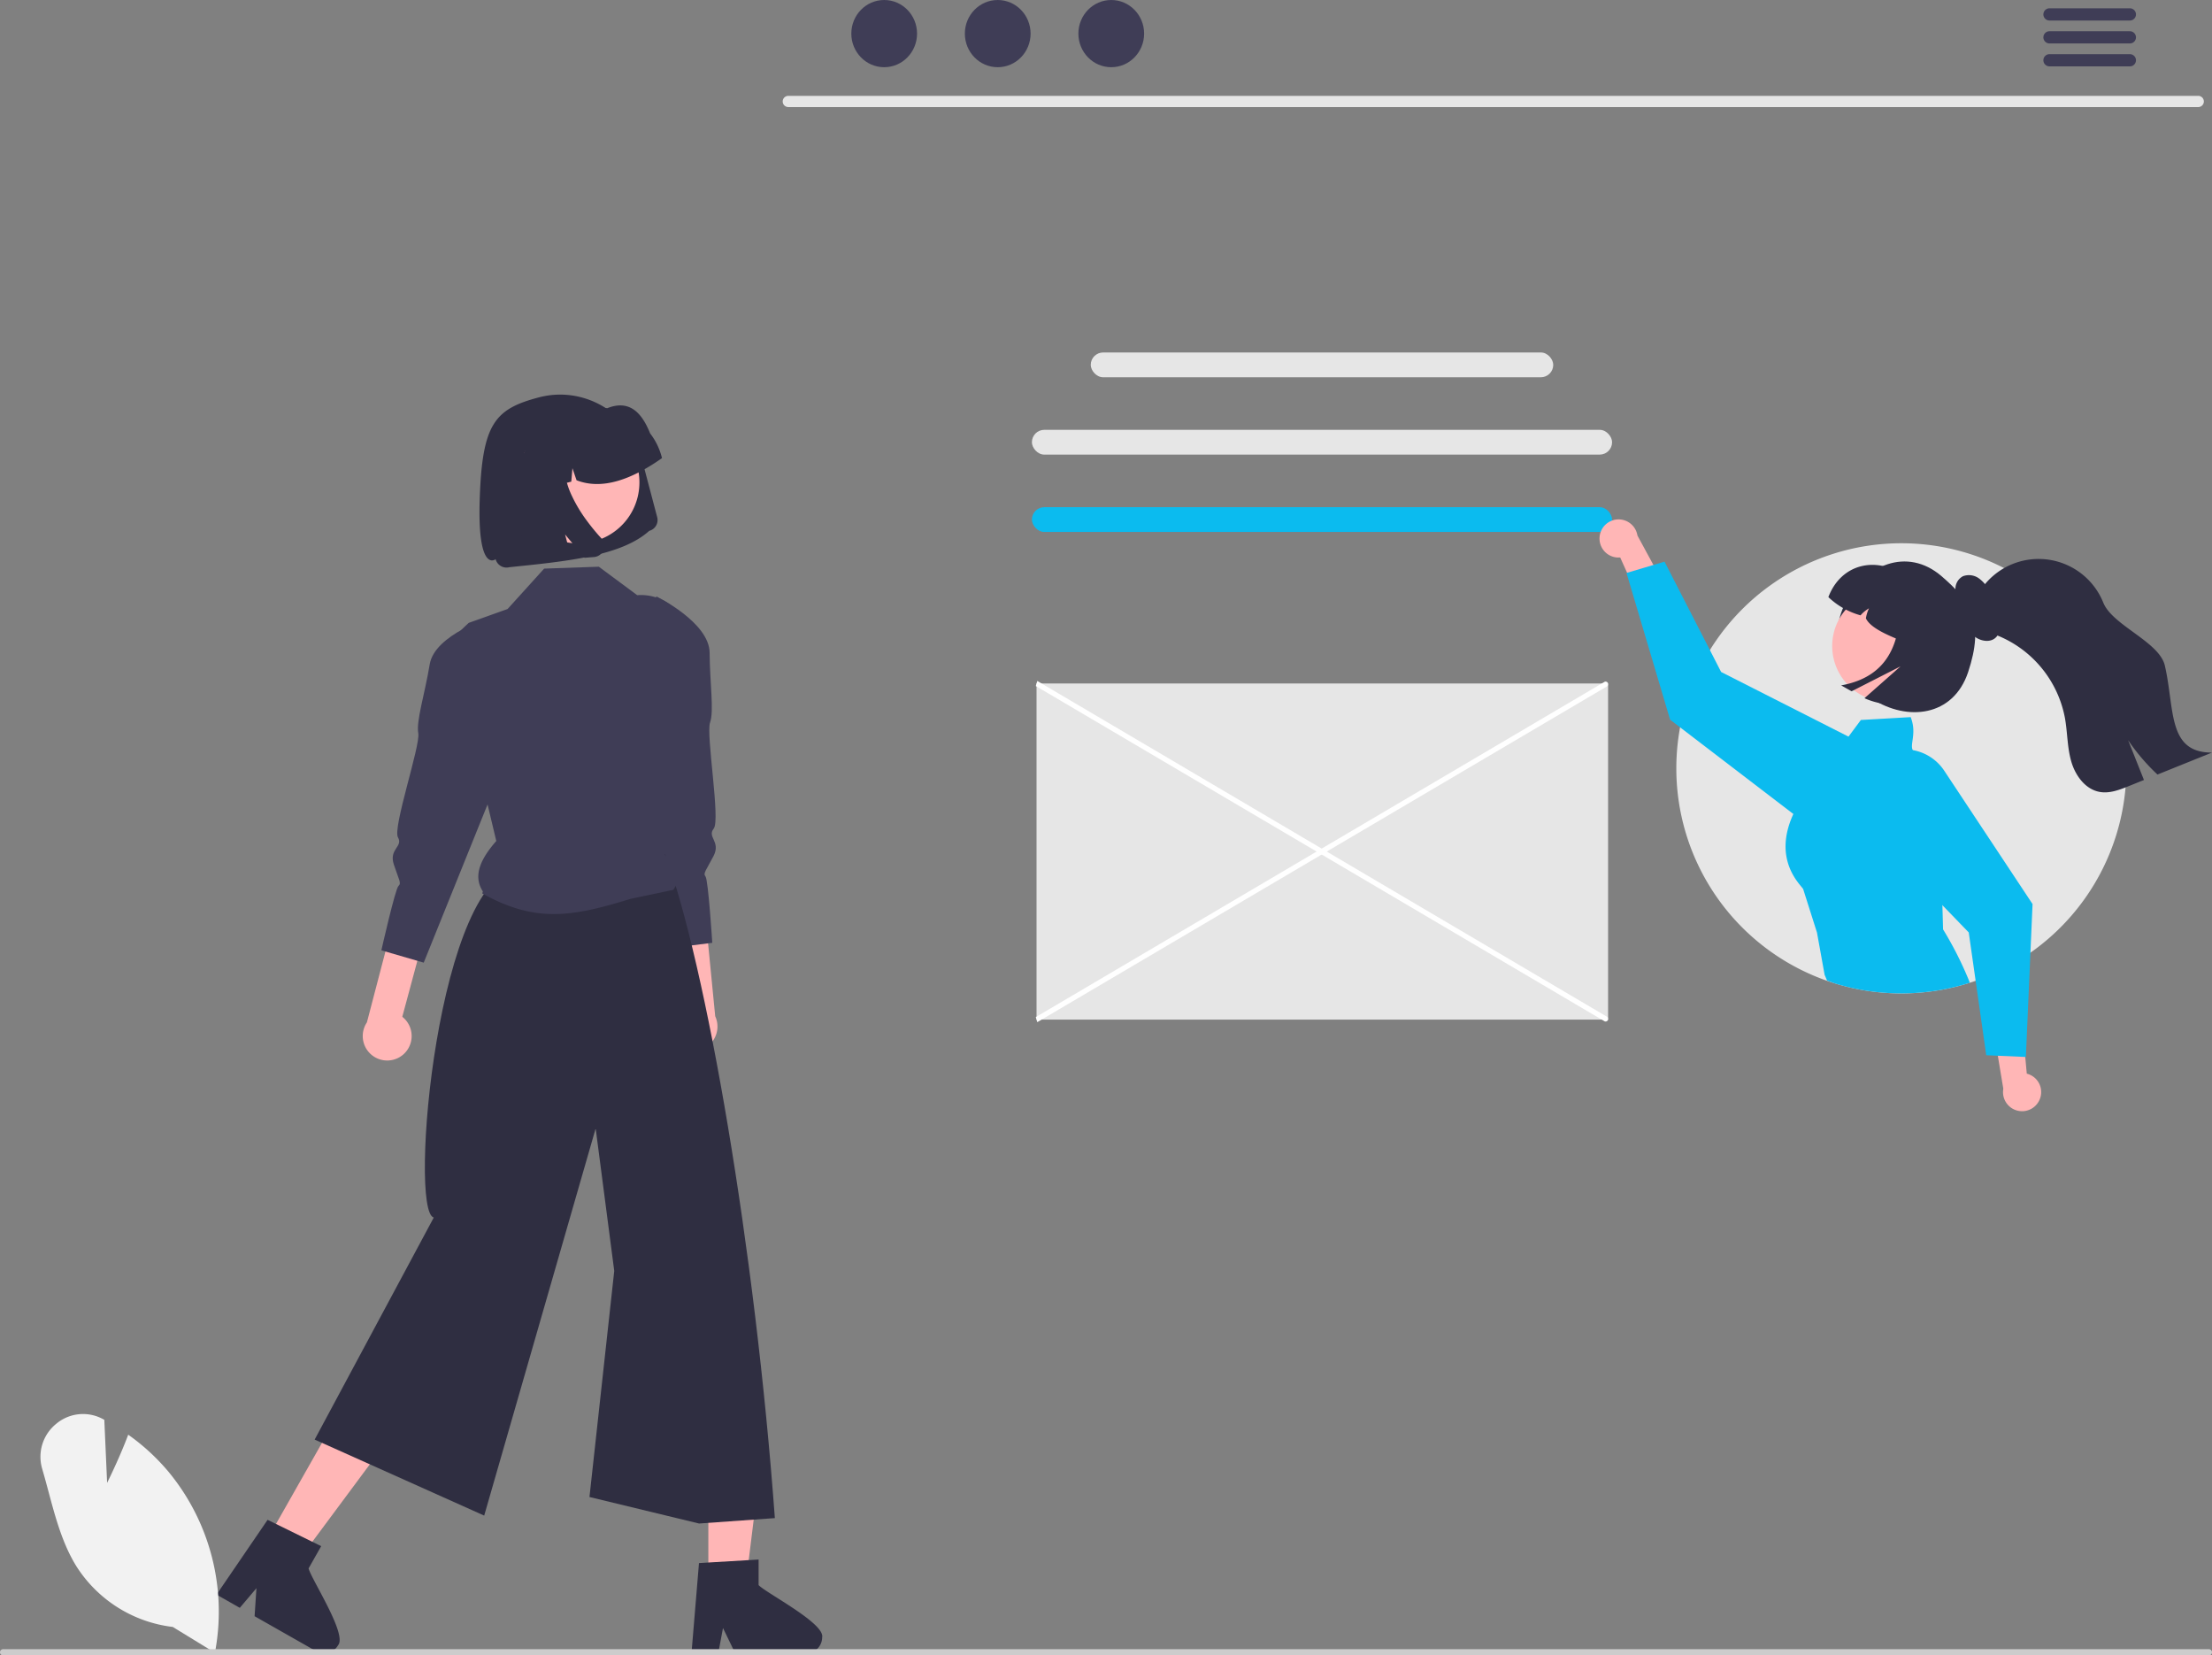 <svg xmlns="http://www.w3.org/2000/svg" xmlns:xlink="http://www.w3.org/1999/xlink" data-name="Layer 1" width="844.67" height="631.968" viewBox="0 0 844.67 631.968"><rect x="0" y="0" width="844.67" height="631.968" fill="#808080" stroke="none"/><path d="M1017.127,174.891H478.645a2.142,2.142,0,0,1,0-4.283h538.482a2.142,2.142,0,0,1,0,4.283Z" transform="translate(-177.665 -134.016)" fill="#e6e6e6"></path><ellipse cx="337.635" cy="12.829" rx="12.55" ry="12.829" fill="#3f3d56"></ellipse><ellipse cx="380.988" cy="12.829" rx="12.55" ry="12.829" fill="#3f3d56"></ellipse><ellipse cx="424.341" cy="12.829" rx="12.55" ry="12.829" fill="#3f3d56"></ellipse><path d="M991.021,137.188H960.23a2.331,2.331,0,0,0,0,4.661h30.792a2.331,2.331,0,0,0,0-4.661Z" transform="translate(-177.665 -134.016)" fill="#3f3d56"></path><path d="M991.021,145.941H960.23a2.331,2.331,0,0,0,0,4.661h30.792a2.331,2.331,0,0,0,0-4.661Z" transform="translate(-177.665 -134.016)" fill="#3f3d56"></path><path d="M991.021,154.693H960.23a2.331,2.331,0,0,0,0,4.661h30.792a2.331,2.331,0,0,0,0-4.661Z" transform="translate(-177.665 -134.016)" fill="#3f3d56"></path><path d="M395.812,260.929H613.063a1.0 1,0,0,1,1.0 1V388.253a1.0 1,0,0,1-1.0 1H395.812a0,0,0,0,1,0,0V260.929A0,0,0,0,1,395.812,260.929Z" fill="#e6e6e6"></path><path d="M790.472,523.951,573.191,395.914l.572-1.938L791.045,522.013a1.01,1.01,0,0,1,.683,1.255h0A1.01,1.01,0,0,1,790.472,523.951Z" transform="translate(-177.665 -134.016)" fill="#fff"></path><path d="M573.763,524.237l-.572-1.938L790.472,394.262a1.01,1.01,0,0,1,1.255.683h0a1.01,1.01,0,0,1-.683,1.255Z" transform="translate(-177.665 -134.016)" fill="#fff"></path><rect x="416.511" y="134.56" width="176.609" height="9.461" rx="4.73" fill="#e6e6e6"></rect><rect x="394.041" y="164.091" width="221.548" height="9.461" rx="4.73" fill="#e6e6e6"></rect><rect x="394.041" y="193.622" width="221.548" height="9.461" rx="4.73" fill="#0bbbef"></rect><path d="M989.64,427.33a86.003,86.003,0,0,1-57.559,81.124c-.732.263-1.464.501-2.204.732a85.929,85.929,0,1,1,59.763-81.856Z" transform="translate(-177.665 -134.016)" fill="#e6e6e6"></path><path d="M788.485,338.997a7.239,7.239,0,0,0,7.862,7.836l10.582,23.447,7.145-11.298-11.144-20.534a7.278,7.278,0,0,0-14.444.549Z" transform="translate(-177.665 -134.016)" fill="#ffb6b6"></path><path d="M892.763,427.298a17.263,17.263,0,0,0-.589-2.045,18.119,18.119,0,0,0-8.648-10.016c-.095-.056-.199-.111-.294-.159l-48.339-24.527-4.288-8.361L813.278,348.433l-4.248,1.265-10.04,2.983-.231.064,16.643,56.008,3.819,2.928L862.476,444.761l1.408,1.082a18.268,18.268,0,0,0,23.796-1.4,17.374,17.374,0,0,0,1.79-2.005A18.202,18.202,0,0,0,892.763,427.298Z" transform="translate(-177.665 -134.016)" fill="#0bbbef"></path><path d="M919.638,488.812l-.255-9.229-.732-26.763c2.649-17.129,4.527-19.03-8.25-30.741a3.585,3.585,0,0,1-2.347-1.702c-1.162-2.371,1.631-6.396-.78-12.594l-19.022,1.09-4.726,6.365-19.014,25.617a43.119,43.119,0,0,0-2.037,3.906c-8.139,17.678,2.896,27.073,3.755,28.688l5.267,16.588,2.904,16.086.939,2.236,2.649.971a86.269,86.269,0,0,0,51.887-.143A136.633,136.633,0,0,0,919.638,488.812Z" transform="translate(-177.665 -134.016)" fill="#0bbbef"></path><path d="M956.48,553.871a7.239,7.239,0,0,0-4.873-9.973l-2.346-25.617-10.442,8.346,3.829,23.047a7.278,7.278,0,0,0,13.832,4.197Z" transform="translate(-177.665 -134.016)" fill="#ffb6b6"></path><path d="M920.099,428.261a18.176,18.176,0,0,0-12.045-7.884,17.904,17.904,0,0,0-3.198-.286,18.179,18.179,0,0,0-10.048,3.031,17.441,17.441,0,0,0-2.633,2.132,18.224,18.224,0,0,0-.406,25.776l27.614,28.553,10.064,10.406,2.633,18.465,4.049,28.41,4.423.191,10.47.461.239.008,1.742-39.81.811-18.561Z" transform="translate(-177.665 -134.016)" fill="#0bbbef"></path><path d="M882.363,364.113c-6.725,13.255-2.332,28.609,10.148,36.683,13.495,8.731,31.016,6.819,36.683-10.148,6.311-18.894,1.126-27-10.148-36.683C905.835,342.618,889.63,349.791,882.363,364.113Z" transform="translate(-177.665 -134.016)" fill="#2f2e41"></path><path d="M915.468,393.642a21.293,21.293,0,0,1-33.881-25.799l.185-.243a21.293,21.293,0,0,1,33.691,26.038Z" transform="translate(-177.665 -134.016)" fill="#ffb6b6"></path><path d="M875.846,361.967a29.094,29.094,0,0,0,12.281,6.959,12.723,12.723,0,0,1,3.237-2.682,13.611,13.611,0,0,0-1.188,3.843c2.053,4.261,10.438,7.323,18.451,10.455l10.614-18.732L905.193,353.849C893.904,346.044,880.614,349.375,875.846,361.967Z" transform="translate(-177.665 -134.016)" fill="#2f2e41"></path><path d="M927.249,353.989a6.544,6.544,0,0,1,6.186.903,13.788,13.788,0,0,1,4.038,4.912,35.218,35.218,0,0,1,3.662,9.979c.606,3.021.503,6.674-2.208,8.251-2.262,1.316-5.496.487-7.575-1.269a16.829,16.829,0,0,1-4.264-6.634c-1.014-2.41-1.974-4.908-3.777-6.909l1.873.874a16.369,16.369,0,0,1-.815-5.576A5.4,5.4,0,0,1,927.249,353.989Z" transform="translate(-177.665 -134.016)" fill="#2f2e41"></path><path d="M902.949,356.444l15.073,8.541A17.663,17.663,0,0,1,924.681,389.06l0,0a27.416,27.416,0,0,1-35.056,11.504l13.773-12.159-18.684,9.52-3.989-2.26C900.764,392.022,904.629,376.303,902.949,356.444Z" transform="translate(-177.665 -134.016)" fill="#2f2e41"></path><path d="M931.422,371.455c2.537,2.953,6.508,4.101,10.091,5.638a42.452,42.452,0,0,1,24.663,31.014c.991,5.527.861,11.248,2.426,16.636,1.555,5.388,5.407,10.674,10.934,11.609,3.74.639,7.49-.805,11.008-2.231q2.902-1.166,5.805-2.342-3.027-7.596-6.045-15.192a76.99,76.99,0,0,0,11.211,13.119q10.401-4.194,20.821-8.388c-17.09.065-14.174-16.525-17.997-33.171-2.102-9.147-19.997-15.34-23.506-24.043a26.622,26.622,0,0,0-48.289-2.426C929.034,363.077,928.932,368.539,931.422,371.455Z" transform="translate(-177.665 -134.016)" fill="#2f2e41"></path><path d="M434.975,531.708a9.355,9.355,0,0,1,2.791-13.971l-4.881-46.371,12.494-4.503,5.394,55.118a9.342,9.342,0,0,1-15.799,9.728Z" transform="translate(-177.665 -134.016)" fill="#ffb6b6"></path><path d="M428.293,361.697s20.283,9.896,20.349,21.531,1.746,22.157.159,26.659,4.034,37.223,1.402,40.463,2.79,4.899-.059,10.444-4.11,6.589-3.066,7.851,2.577,25.301,2.577,25.301l-16.713,2.09-17.779-77.592Z" transform="translate(-177.665 -134.016)" fill="#3f3d56"></path><path d="M331.837,536.419a9.355,9.355,0,0,0-.553-14.237l12.131-45.022-11.628-6.417-14.017,53.579a9.342,9.342,0,0,0,14.067,12.097Z" transform="translate(-177.665 -134.016)" fill="#ffb6b6"></path><path d="M365.24,369.588s-21.59,6.575-23.489,18.053-5.218,21.605-4.36,26.3-9.852,36.121-7.765,39.736-3.527,4.398-1.589,10.323,3.019,7.155,1.79,8.236-6.534,24.578-6.534,24.578l16.175,4.699,29.791-73.818Z" transform="translate(-177.665 -134.016)" fill="#3f3d56"></path><polygon points="270.487 603.829 284.887 603.828 291.738 548.284 270.485 548.285 270.487 603.829" fill="#ffb6b6"></polygon><path d="M467.344,739.141v-9.762l-3.786.231-15.41.913-3.567.219-2.727,32.696-.146,1.753h10.225l.329-1.741,1.485-7.912,3.834,7.912.84,1.741h27.108a6.125,6.125,0,0,0,6.086-6.098C492.761,753.748,470.217,742.196,467.344,739.141Z" transform="translate(-177.665 -134.016)" fill="#2f2e41"></path><polygon points="101.78 588.154 114.305 595.26 147.674 550.331 129.189 539.844 101.78 588.154" fill="#ffb6b6"></polygon><path d="M295.504,732.763l4.808-8.484-3.384-1.668-13.865-6.804-3.214-1.582-15.788,23.116-3.713,5.429,4.2,2.386,4.686,2.666,6.354-7.498-.706,10.7,22.142,12.574h.012l1.424.803a6.096,6.096,0,0,0,8.302-2.301C310.391,758.008,296.49,736.852,295.504,732.763Z" transform="translate(-177.665 -134.016)" fill="#2f2e41"></path><path d="M376.689,465.191c-31.916,1.147-43.133,131.274-33.386,133.635l-45.483,84.765L362.558,712.61l42.567-147.802,7.094,54.391L402.76,705.515l41.846,10.12,28.944-2.067c-7.521-102.887-26.299-211.402-41.861-253.377Z" transform="translate(-177.665 -134.016)" fill="#2f2e41"></path><path d="M362.037,474.315l-.21.79c20.4,11.35,34.33,8.922,56.63,2.052l16.28-3.422c3.553-4.633.657-9.165-3.28-13.578l9.76-80.272a18.831,18.831,0,0,0-20.23-18.66l-14.66-10.86-20.87.72-13.96,15.42-8.34,2.98-6.48,2.31c-1.31,1.18-2.74,2.54-4.11,4.04l10.25,61,4.36,18.24C361.333,461.739,358.113,468.243,362.037,474.315Z" transform="translate(-177.665 -134.016)" fill="#3f3d56"></path><path d="M243.639,755.116a50.702,50.702,0,0,1-36.899-23.312c-5.236-8.491-7.938-18.575-10.55-28.327-.761-2.838-1.547-5.772-2.379-8.602a16.181,16.181,0,0,1,5.343-17.326,15.908,15.908,0,0,1,17.733-1.83l.611.324,1.071,24.078c1.587-3.226,5.071-10.513,7.831-17.789l.231-.609.529.382a81.386,81.386,0,0,1,14.955,13.896,83.882,83.882,0,0,1,17.754,68.256l-.133.714Z" transform="translate(-177.665 -134.016)" fill="#f2f2f2"></path><path d="M177.665,764.794a1.186,1.186,0,0,0,1.19,1.19h842.29a1.19,1.19,0,0,0,0-2.38H178.855A1.187,1.187,0,0,0,177.665,764.794Z" transform="translate(-177.665 -134.016)" fill="#ccc"></path><path id="bd49c871-c00b-42cd-b6c0-926f55b3555f-690" data-name="Path 9" d="M425.573,336.671l.021-.005a4.257,4.257,0,0,0,3.026-5.204l-6.063-22.97a31.748,31.748,0,0,0-5.584-11.341,32.26,32.26,0,0,0-20.737-12.148,31.767,31.767,0,0,0-12.716.696c-16.97,4.451-21.71,10.064-22.668,38.787s6.073,23.005,6.073,23.005a4.264,4.264,0,0,0,.751,1.526,4.334,4.334,0,0,0,2.791,1.63,4.278,4.278,0,0,0,1.7-.094c21.192-2.182,42.655-4.168,53.409-13.882Z" transform="translate(-177.665 -134.016)" fill="#2f2e41"></path><path id="feb2d559-022c-4dbd-b662-f2ca25a42d04-691" data-name="Ellipse 1" d="M375.747,312.421a23.418,23.418,0,0,0,34.791,25.704,23.145,23.145,0,0,0,10.614-14.337,23.418,23.418,0,0,0-34.771-25.701,23.145,23.145,0,0,0-10.634,14.335Z" transform="translate(-177.665 -134.016)" fill="#ffb6b6"></path><path id="eb6fbc8f-da17-4bf8-a5d6-541e9e148243-692" data-name="Path 10" d="M430.336,308.438a25.114,25.114,0,0,0-4.416-8.969c-2.924-7.29-7.511-13.182-16.398-9.605a25.126,25.126,0,0,0-9.993.538l-4.603,1.191q-.078.02-.155.04a25.072,25.072,0,0,0-17.824,30.652l.121.46,9.736-2.528.871-10.14,3.114,9.108,5.029-1.304.438-5.116,1.571,4.592c9.536,3.705,20.588.029,32.628-8.456Z" transform="translate(-177.665 -134.016)" fill="#2f2e41"></path><path id="f8380615-0651-4923-afc2-c19b051f9812-693" data-name="Path 13" d="M407.998,340.536a4.189,4.189,0,0,1,.416,2.269,4.284,4.284,0,0,1-.274,1.163,4.334,4.334,0,0,1-.482.901,4.25,4.25,0,0,1-2.414,1.675q-.092.023-.184.043t-.186.035q-.094.017-.189.028t-.191.019l-3.618.284-7.436-8.903,2.456,9.304-16.44,1.317-10.422-39.483,26.343-6.819-.451.927a18.716,18.716,0,0,0-1.747,9.986,30.508,30.508,0,0,0,2.838,9.984,55.017,55.017,0,0,0,5.388,9.06,81.086,81.086,0,0,0,5.91,7.226A4.278,4.278,0,0,1,407.998,340.536Z" transform="translate(-177.665 -134.016)" fill="#2f2e41"></path></svg>